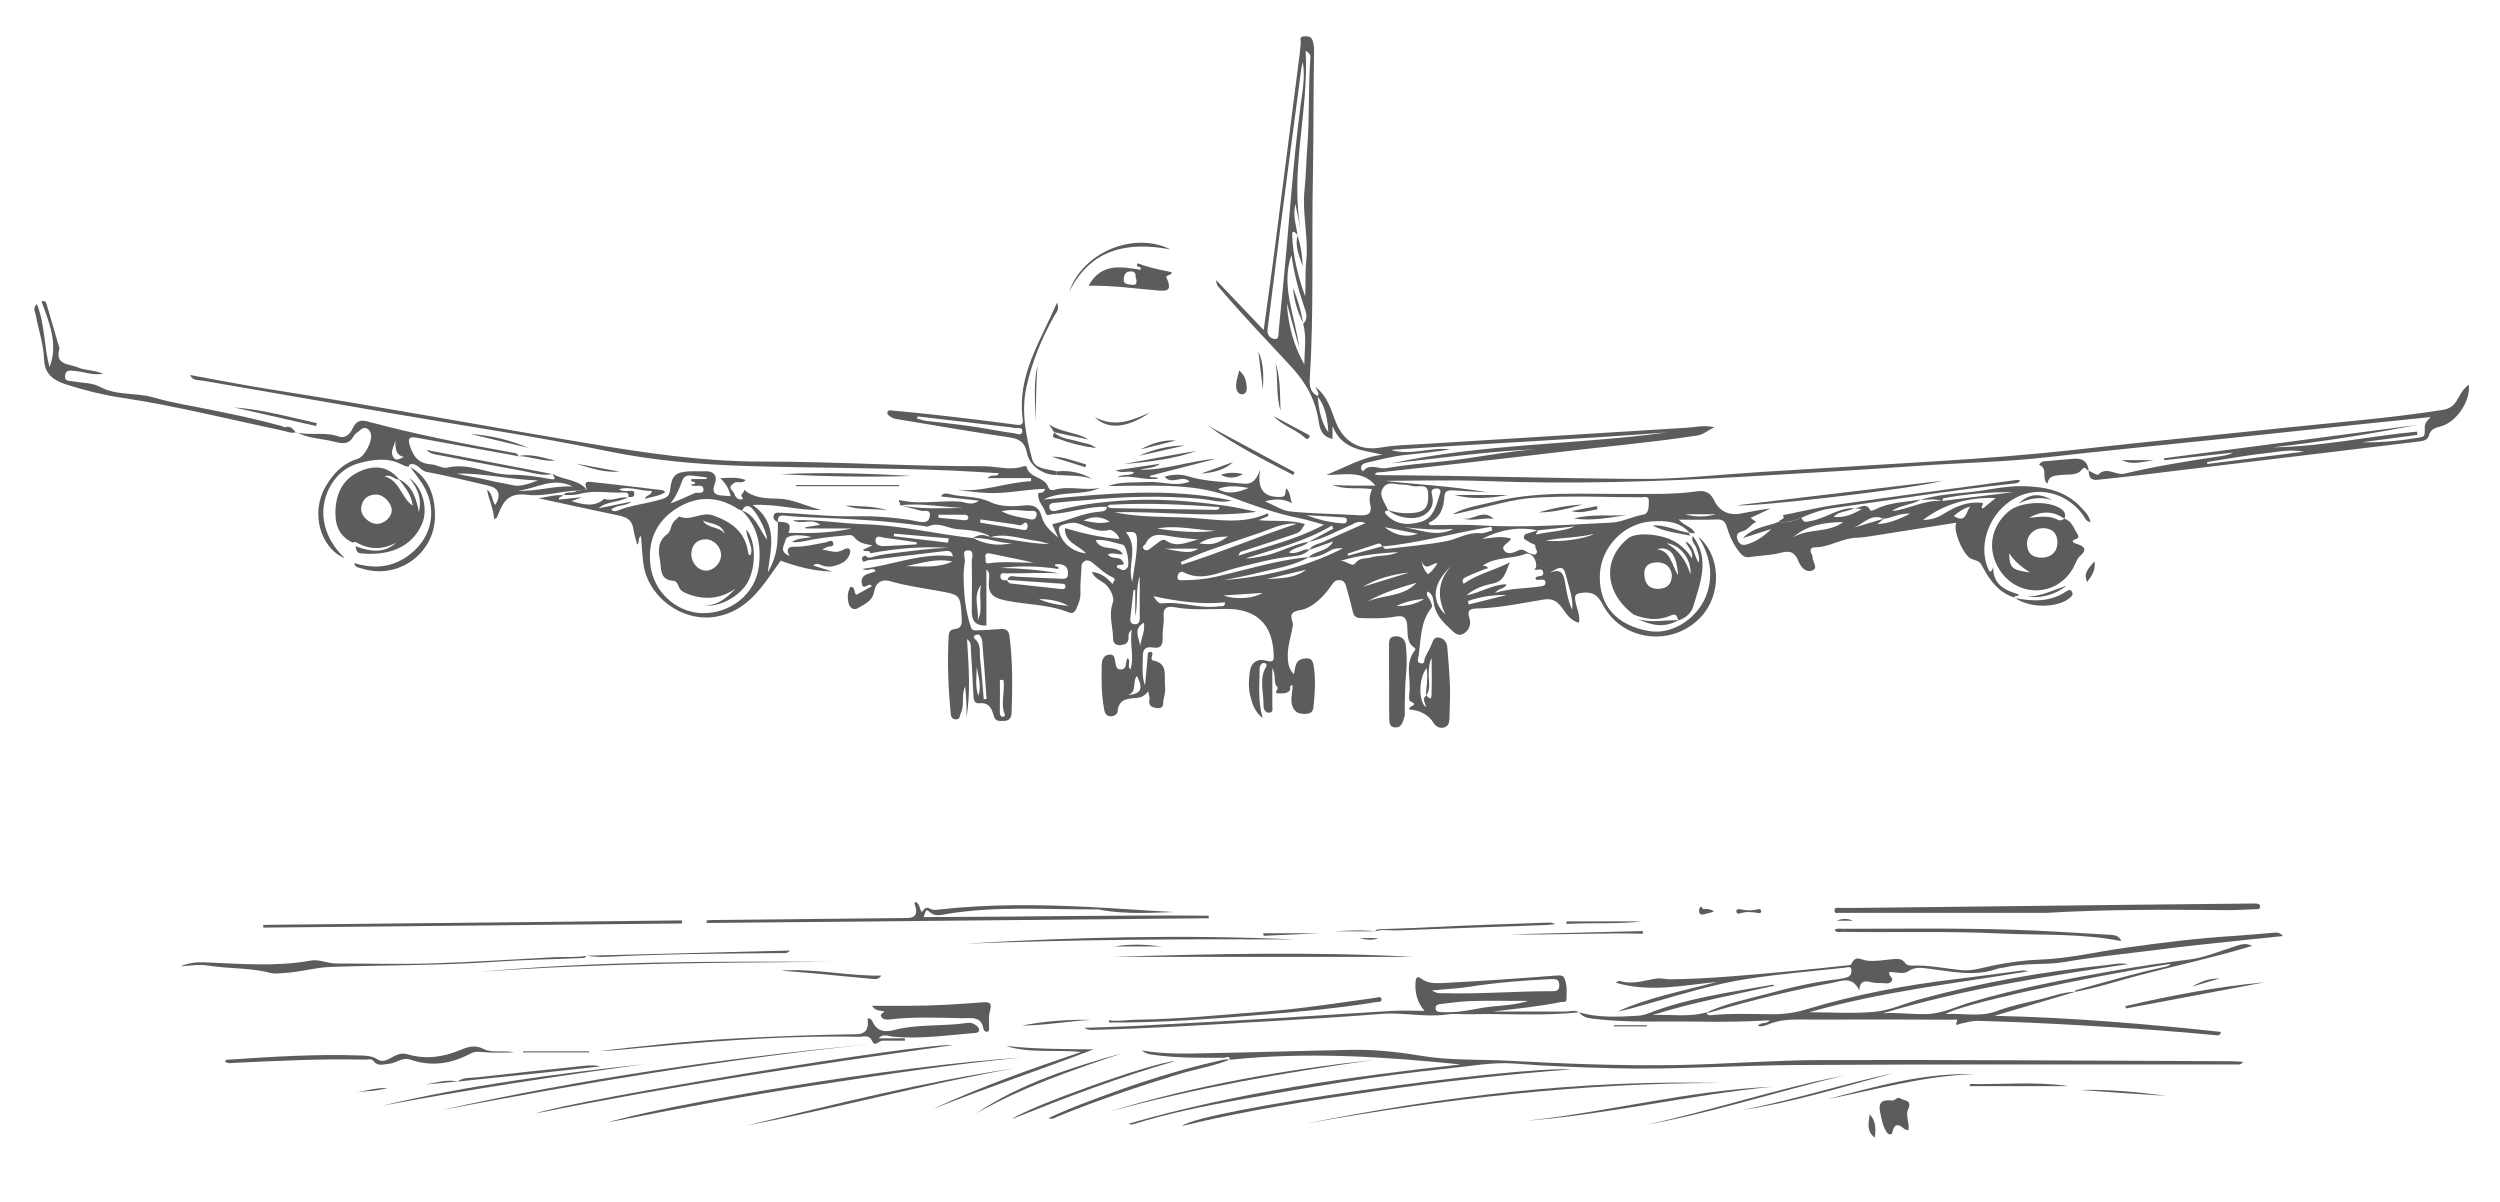 <?xml version="1.0" encoding="UTF-8"?>
<svg id="Layer_1" data-name="Layer 1" xmlns="http://www.w3.org/2000/svg" xmlns:xlink="http://www.w3.org/1999/xlink" viewBox="0 0 301.85 145.07">
  <defs>
    <style>
      .cls-1 {
        clip-path: url(#clippath);
      }

      .cls-2 {
        fill: none;
      }

      .cls-2, .cls-3 {
        stroke-width: 0px;
      }

      .cls-4 {
        opacity: .8;
      }

      .cls-5 {
        opacity: .8;
      }
    </style>
    <clipPath id="clippath">
      <rect class="cls-2" x="4.13" y="4.36" width="294" height="133"/>
    </clipPath>
  </defs>
  <g class="cls-5">
    <g class="cls-1">
      <g class="cls-4">
        <path class="cls-3" d="m243.28,72.17c-1.85-.56-2.93-1.94-3.79-3.53-.42-.78-.38-.8-1.43-1.15-.95-.31-2.32-3.42-1.85-4.38-3.49.55-6.92,1.09-10.35,1.63-.58.09-1.16.17-1.74.19-1.76.06-3.28,1.18-5.06,1.16-.35,0-.56.26-.39.66.07.17.19.34.18.5-.04.57.75,1.33-.05,1.64-.73.28-1.37-.4-1.64-1.09-.41-1.07-.97-1.38-2.14-1.06-1.2.33-2.5.31-3.73.52-.61.11-.94-.18-1.25-.57-.75-.92-1.22-1.99-1.56-3.11-.2-.67-.54-.9-1.26-.86-1.42.07-2.85.02-4.53.02.7.79,1.66.86,1.96,1.67-.22-.03-.43-.06-.65-.09l.04.04c-1.26-1.45-2.96-1.52-4.68-1.4-3.3.23-6.04,3.09-6.19,6.39-.16,3.72,1.97,6.16,5.96,6.85,2.87.49,6.1-1.68,7.03-4.73.73-2.4.19-4.59-1.1-6.66,2.71,2.27,2.87,6.92.33,9.66-3.4,3.68-9.5,3.01-11.85-1.43-.66-1.26-1.31-1.64-2.65-1.45-.75.11-.78.4-.69.94.14.86.61,1.67.45,2.65-1.16-.25-1.58-1.23-2.18-1.96-.61-.74-1.14-.99-2.17-.82-2.66.45-5.32,1.01-8.04,1.07-.86.02-1.13.29-.85,1.13.28.84-.09,1.6-.78,1.95-.7.36-1.2-.35-1.69-.78-.95-.85-1.71-1.81-1.86-3.15-.05-.44-.17-.98-.73-1.2-.24.49.21.75.33,1.1.11.3.35.63.14.89-1.34,1.7-1.25,3.77-1.53,5.74-.05.31-.3.79.2.93.57.16.44-.38.57-.68.23-.53.56-1.03.77-1.56.19-.48.32-1,.98-.85.6.14.89.62.94,1.19.13,1.57.26,3.14.32,4.71.04,1.21-.03,2.43-.06,3.64-.01.49,0,1.04-.56,1.27-.53.22-1.08-.06-1.32-.45-.71-1.17-1.81-1.59-2.94-1.68-.33-.48,1.34-.45.06-1.01-.14-.06-.13-.6-.09-.9.26-1.75-.62-3.65.69-5.27.04-.05.03-.22-.02-.25-1.05-.66-.84-1.77-.92-2.73-.08-.96-.47-1.24-1.39-1.07-1.38.26-2.78.23-4.18.19-.63-.02-.87-.21-1.01-.79-.22-1.01-.52-2-.78-2.99-.11-.41-.26-.76-.77-.8-.47-.04-.71.17-.97.55-.94,1.42-2.4,2.84-3.77,3.05-1.83.28-.86,1.25-.94,1.82-.18,1.33-.7,2.61-.61,3.98.04.69.12,1.33.73,1.95.09-.42.14-.79.25-1.13.2-.61.71-.76,1.29-.78.61-.02.77.41.85.86.27,1.7.15,3.41-.03,5.1-.06.55-.43.73-.95.74-.68.02-1.23-.1-1.54-.81-.38-.87.01-1.75-.03-2.67-.48.1-.19.47-.32.63-.35.45-.91.38-1.36.38-.76,0,.1-.49-.17-.78-.52-.56-.09-1.4-.59-2.28,0,1.67.01,3.09,0,4.51,0,.33.16.84-.35.88-.49.04-.72-.42-.71-.83.04-1.59-.59-3.23.33-4.76.05-.08.02-.27-.04-.33-.08-.07-.25-.1-.36-.07-.29.1-.4.39-.4.64,0,1.93-.26,3.88.37,6.01-1-.79-1.29-1.81-1.51-2.72-.23-.93-.18-1.98-.04-2.95.14-1.03.94-1.57,1.93-1.28,1,.29.98-.11.94-.85-.17-3.58-2.11-5.41-5.74-5.39-2.07.01-4.14.17-6.2-.2-.76-.14-1.43-.07-1.34,1.06.07.84-.16,1.7-.12,2.55.04.89-.19,1.43-1.19,1.25-.93-.16-1.22.26-1.21,1.11.01,1.15-.16,2.31.27,3.48.1-1.13.22-2.27.31-3.41.02-.27-.03-.64.29-.65.42-.02.3.33.22.58-.05.18-.07.41.14.45,1.92.36,1.3,1.93,1.46,3.1.07.52-.05,1.08-.18,1.6-.11.42.17,1.15-.8,1.05-.77-.08-1.04-.35-.9-1.1.04-.24-.09-.51-.16-.92-.4.52-.81.74-1.31.79-1.1.1-2.25.06-2.38,1.64-.03.38-.52.64-.97.57-.48-.07-.6-.48-.67-.9-.32-1.73-.31-3.49-.28-5.24.01-.62.2-1.23.92-1.29.74-.07.62.6.74,1.05.09.35.15.77.63.74.88-.05.51-.9.83-1.37.48.36-.12.93.35,1.37.5-1.59-.14-3.11.17-4.8-.52.4-.38.77-.4,1.07-.05.58-.43.73-.92.79-.56.07-.94-.21-.94-.72-.01-1.49-.6-2.94,0-4.51.16-.42-.3-1.68-1.1-2.26-.53-.38-1.21-.64-1.46-1.34,1.07.08,1.83.69,2.53,1.51-.14-.32.59-.58-.06-.88-.9-.41-1.61-1.11-2.37-1.72-.5-.4-.97-.48-1.34.18-.06,1.16-.18,2.32-.15,3.48.02.72-.24,1.31-.52,1.92-.22.46-.49.55-.97.36-2.42-.96-5.05-.89-7.56-1.41-1.62-.34-2.15-.88-1.99-2.5.04-.42.13-.85-.31-1.26v6.79c-1.43.05-1.77-.69-1.77-1.76.01-1.98.05-3.96,0-5.93-.01-.49.4-1.41-.49-1.39-.76.02-.29.86-.34,1.32-.06.53-.15,1.08-.15,1.6,0,2.15.18,4.29.88,6.35.16.47.53.39.89.38.9-.05,1.8-.07,2.7-.15.69-.06.99.22,1.07.88.4,3.08.35,6.17.25,9.26-.02.57-.28.94-.91.95-.53.01-1.06.12-1.26-.65-.22-.82-.55-1.6-1.71-1.48-.7.07-.7-.53-.73-1.04-.1-1.84-.19-3.68-.31-5.52-.02-.34.1-.73-.46-1.19.2,3.29.45,6.41-.07,9.49.05-1.25-.03-2.5-.15-3.75-.52,1.02-.04,2.19-.53,3.21-.15.3-.05.75-.58.75-.58,0-.62-.47-.66-.85-.28-3-.39-6.01-.24-9.02.02-.45.07-.97.67-1.02.99-.09.95-.73.91-1.45-.16-2.73-.15-2.71-2.91-3.19-1.91-.34-3.84-.61-5.7-1.15-1.28-.38-1.83.48-1.94,1.17-.2,1.28-1.19,1.58-1.98,2.08-.55.34-1.06-.12-1.16-.73-.1-.61-.09-1.25.25-1.83.71-.04.34.72.74.94.61-.34,1.24-.69,1.86-1.03-.35-.6-1.01.63-1.21-.29-.16-.74.26-1.09.92-1.26.25-.06.5-.18.76-.27-.42-.62-.86.14-1.6-.27,3.82-.5,7.16-2,10.91-1.52-.12-.68-.53-.69-.99-.63-3.08.37-6.17.74-9.25,1.1-.25.03-.61.45-.73-.13-.05-.26.2-.37.43-.43.27.37.61.25.97.14.86-.26,1.74-.35,2.63-.46,2.14-.25,4.27-.57,6.43-.61-3.18-.21-6.33.06-9.45.65-.14-.52-.68-.05-.9-.42.33-.15.67-.31,1.15-.54-.93-.14-1.68-.29-2.2-.98-.29-.38-.76-.23-1.14-.2-1.66.14-3.32.33-4.95.69-.46.1-.95.14-1.44.1.7-.5,1.54-.43,2.42-.6-1.53-.38-3.06-.26-3.17.3-.12.62-.89,1.45.49,1.99-.51-.86-.17-1.14.58-1.13,1.28.02,2.5-.3,3.75-.52.31-.05.8-.43.93.07.13.53-.47.37-.77.49-.12.05-.23.12-.57.31.87.1,1.47.42,2.16.19.43-.14,1.05-.67,1.22-.05.09.32-.32,1.16-.96,1.47-.87.42-1.74.66-2.69.19-.21-.1-.51-.16-.81.13.79.25,1.54.48,2.29.71-2.23-.02-4.3-.61-6.22-1.3-2.1,2.89-3.85,6.07-7.82,6.76-4.08.7-8.28-2.4-8.77-6.49-.13-1.06-.19-2.12-.28-3.25-.44.25-.1.71-.45,1.05-.17-.68-.39-1.28-.47-1.89-.12-1.03-.76-1.42-1.68-1.62-3.17-.66-6.33-1.35-9.78-2.1,1.17-.17,2.04-.45,2.97-.36l-.02-.03c-.01.3-.55.11-.47.55.93-.1,1.86-.19,2.79-.29-.37.14-.74.28-1.28.48,1.49.42,2.78.77,3.95-.28.99.37,1.91-.34,2.89-.15l-.02-.04c-1.1.66-2.51.43-3.55,1.33,1.33-.27,2.66-.53,3.98-.8-.7.59-1.75.33-2.46.96.24.24.54.22.75.13,1.76-.72,3.67-.84,5.47-1.43.61-.2.83-.46.9-1.1.19-1.74.66-2.14,2.36-2.22.58-.03,1.17.03,1.76-.01,1.11-.08,1.64.53,1.29,1.45-.55,1.47.36,1.44,1.28,1.52.17.02.35.02.62.04-.2-.89-.6-1.57-1.27-2.16,1.06-.07,2.05-.18,3.09.21-.47.57-1.14-.02-1.52.46-.76.47.01.81.13,1.18.12.36.36.73.84.7.2-.01.29-.05.09-.29-.29-.35.37-.53.25-.89,1.17,1.05,2.74,1.06,4.09,1.09,1.92.04,3.48.97,5.25,1.36-2.73.1-5.37-.76-8.29-.6,3.13,2.23,2.18,5.22,1.82,8.14.84-1.39,1.2-2.92,1.19-4.49,0-.53.09-1.09,0-1.63.82.08,1.85-.07,1.31,1.35,2.6.06,5.12.04,7.62-.53h-5.59c0-.05,0-.1,0-.15.54-.09,1.09-.18,1.8-.29-1.07-.86-2.2.05-3.31-.55,3.03-.13,5.81.4,8.63.48,4.42.12,8.74,1.21,13.14,1.67,1.49.77,3.06,1,4.71.6-1.61.07-3.11-.76-4.74-.58.65-.47,1.33-.5,2.04-.15,2.29.15,4.52.81,7.2.85-.71-.19-1.04-.32-1.38-.36-1.94-.22-3.84-1.02-5.84-.46-.04-.08-.06-.2-.13-.23-1.19-.57-2.5-.65-3.77-.75-1.16-.09-2.25-.91-3.48-.34-.17.08-.44-.02-.66-.05-4.56-.66-9.14-.86-13.74-1.04-1.03-.04-2.07-.11-3.1-.21-.64-.06-.69.31-.68.78-.4-.13-.62-.42-.5-.82.12-.38.51-.31.81-.3,2.47.09,4.94.38,7.39.42,1.5.03,3.03-.05,4.54.06,1.58.11,3.15.25,4.69.58.66.14,1.35.15,1.42-.73.07-.81-.67-.46-1.07-.57-.86-.24-1.73-.45-2.59-.68,2.55.53,5.13.36,7.7.34-2.57-.1-5.12-.63-7.7-.31.34-.11-.5-.76.21-.6,2.37.53,4.75-.04,7.12.15.65.05,1.35.56,2.25-.12-1.65-.18-3.08-.34-4.6-.51.31-.48.73-.37,1.07-.28,1.63.41,3.32.18,4.98.99,1.07.52,2.65.53,4.04.38,1.04-.11,1.78.13,2.09,1.35.26,1.04,1.12,1.79,1.98,2.51-.23-.5-.45-1.01-.71-1.59,1.97-.46,3.75-1.39,5.76-1.52.43-.03.82-.1.87-.63.16.07.33.19.49.2,4.19.08,8.38.15,12.58.21.21,0,.46.02.48-.34-4.27-.3-8.54-.52-12.81-.29-.25.01-.56-.06-.7.27-2.24-.12-4.35.71-6.56.85-.31.02-.76.38-.91-.14-.23-.81-1.03-1.41-.88-2.32.03-.21.63.15.83-.56-1.86.03-3.61.38-5.38.48-1.78.1-3.58-.12-5.38-.41,3.13.42,6.02-.87,9.06-1,0-.12,0-.24,0-.37h-5.26c.52-.6,1.1-.02,1.39-.59-1.87-.11-3.73-.24-5.59-.32-8.34-.35-16.7-.29-25.04-.56-5.57-.18-11.16-.65-16.7-1.8-8.29-1.72-16.69-2.95-25.04-4.39-7.9-1.36-15.8-2.72-23.7-4.1-.57-.1-1.29.03-1.62-.69h0c3.31.6,6.62,1.25,9.94,1.77,12.65,1.98,25.23,4.32,37.86,6.44,7.03,1.18,14.08,2.24,21.22,2.24,8.94-.01,17.86.6,26.79.56,1.61,0,3.22.58,4.82.01.11-.04.37,0,.38.03.29,1.43,2.16,1.19,2.6,2.44.13.35.38.47.75.37,1.81-.52,3.69.15,5.53-.24-2.16,1.01-4.66.29-6.83,1.42,7.57-.74,15.16-1.49,22.7.11-1.29.37-2.54-.11-3.8-.21-4.6-.4-9.19-.28-13.78.17-1.17.11-2.34.15-3.5.3-.34.04-.98-.02-.92.54.07.66.68.48,1.08.37,2.41-.64,4.86-.94,7.34-1.13,4.35-.34,8.66,0,12.95.61,1.21.17,2.43.47,3.66.72-5.72.74-11.43-.09-17.14.05,3.07.67,6.2.49,9.3.68,3.07.19,6.17.85,9.19-.56.02.11.04.22.07.33-.4.17-.79.34-1.19.51,1.88.17,3.77-.08,5.6.46-.56.96-.55.98-1.56,1.32-1.92.65-3.85,1.27-5.77,1.9-.24.08-.56.05-.68.6,3.48-1.14,6.97-1.94,10.32-3.73-1.08-.29-1.97-.59-2.88-.77-2.93-.58-5.73-1.6-8.49-2.63-3.94-1.46-7.96-1.32-12.01-1.31-.89,0-1.79.07-2.69.02,1.59-.55,3.24-.38,4.88-.47,1.62-.09,3.26.61,4.97-.04-.93-.92-2.11.48-3.03-.6.99-.31,1.93-.32,2.79-.06,2.23.68,4.54.68,6.81.9,1.07.1,1.6-.64,1.93-1.74-.3,2.02.09,3.43,2.48,3.34.84-.03.45-.67.69-1.02.5.46.42,1.09.68,1.77-1.08-.57-2.12-.52-3.25-.22,1.02.43,2.02,1.12,3.07,1.23,2.72.28,5.47.27,8.19.45,1.11.07,1.73-.09,1.42-1.41-.13-.55-.02-1.15.24-1.74-1.63-.24-3.24.12-4.75-.5,1.7.09,3.41.09,5.16.07-1.58-1.91-3.7-1.26-5.94-1.29,2.44-.97,4.44-2.18,6.79-2.43-2.32-.58-4.86-.53-6.04-3.47v1.56c-1.19-.25-1.52-1.09-1.66-2.06-.37-2.59-1.49-4.68-3.33-6.67-2.84-3.07-5.75-6.09-8.46-9.27-.25-.29-.6-.53-.59-1.17,1.92,2.02,3.75,3.93,5.73,6.02.43-3.17.85-6.07,1.23-8.99,1.05-8.14,2.09-16.29,3.13-24.43.05-.4.07-.81.12-1.21.04-.31-.24-.77.36-.84.48-.05.94.03,1.09.57.1.38.17.79.16,1.19-.1,5.16-.05,10.32-.15,15.47-.15,8.04.13,16.08-.37,24.11-.05.81.02,1.67.95,2.09.13,1.56.37,3.09,1.29,4.4-.1-1.57-.32-3.1-1.32-4.37.32-.31-.02-.6-.24-1.13,1.59,1.26,1.9,2.91,2.51,4.37.98,2.36,2.95,3.39,5.44,2.95,1.64-.29,3.32-.31,4.98-.41,10.67-.66,21.34-1.32,32.01-1.98.96-.06,1.92-.34,3.24-.05-.89.42-1.31.88-2.1,1-5.58.86-11.19,1.33-16.79,2.01-7.11.86-14.24,1.61-21.36,2.42-.25.03-.55-.07-.77.26.18.03.34.09.5.09,10.47.05,20.94.39,31.41.46,4.9.03,9.81-.54,14.71-.84,6.93-.42,13.86-.84,20.79-1.27,5.9-.36,11.79-.81,17.66-1.47,8.24-.93,16.5-1.72,24.76-2.59,6.37-.67,12.75-1.17,19.09-2.16.76-.12,1.32-.44,1.72-1.13.4-.69.76-1.43,1.46-1.92.23,1.93-1.45,4.48-3.31,5.01-.66.19-1.3.3-1.51,1.13-.14.55-.68.65-1.19.72-6.62.8-13.24,1.6-19.87,2.39-4.92.59-9.85,1.19-14.77,1.78-1.39.17-2.78.29-4.17.45-.9.11-1.08-.41-1.07-1.13l-.03.03c.4.17,1.06.59,1.18.48,1.04-1.05,2.11.14,3.18-.12,3.88-.94,7.83-1.54,11.78-2.14.44-.07.88-.15,1.3-.4-2.76.3-5.53.61-8.29.92,0-.08-.02-.16-.02-.24,10.21-1.35,20.42-2.69,30.62-4.03-5.79,1.11-11.6,2.05-17.45,2.71,5.85-.06,11.58-1.36,17.37-1.89.01.13.03.26.04.39-2.22.3-4.45.59-6.67.89,2.38.06,4.73-.21,7.06-.59.36-.06.51-.22.5-.63-.03-1.04,0-1.04.7-1.82-2.82.29-5.49.56-8.17.84-5.88.62-11.75,1.25-17.62,1.86-6.91.72-13.82,1.39-20.72,2.17-5.11.57-10.25.65-15.37,1.02-7.01.5-14.04.9-21.06,1.31-10.36.61-20.72.92-31.1.53-4.54-.17-9.09-.03-12.17-.03,3.11.4,7.75.58,12.32,1.38-1.39-.07-2.78-.14-4.16-.23-.57-.04-.98.07-1.02.75-.07,1.35-.45,2.55-1.91,3.17.05.09.11.19.16.28,1.95,0,3.91-.1,5.86.02,5.37.32,10.72-.06,16.07-.33,1.34-.07,2.49-.74,3.79-.95.79-.13.67-.97.72-1.57.06-.78-.59-.53-.96-.53-4.29-.02-8.59-.22-12.86.05-2.71.17-5.38,1.05-8.06,1.62-.6.13-1.2.32-1.82.37,1.53-.86,3.25-1.07,4.91-1.49,5.27-1.32,10.64-.93,15.99-.96,2.89-.02,5.77.1,8.65-.32.84-.12,1.55.1,1.98,1.01.64,1.34,1.75,1.96,3.26,1.68,1.18-.22,2.36-.47,3.6-.61-.78.36-1.55.73-2.41,1.13.26.19.47.34.68.49-.65.28-1,.99-1.74,1.16-.49.11-.75.43-.5,1.01.21.51.53.7,1.05.56,1.17-.32,2.13-1.01,3.02-1.88-1.06.34-2.13.69-3.44,1.11,1.32-1.4,2.95-1.38,4.31-1.97.99.15,1.9-.1,2.78-.51.18.73.67.48,1.15.4,1.79-.32,3.29-1.59,5.19-1.55-.73.49-1.76.29-2.47,1.06,1.26.12,2.26-.28,3.41-.95-.47-.04-.72-.07-.98-.09.67.07,1.48-.85,2.02.29.02.04.42-.06.61-.16,1.71-.89,3.63-.84,5.46-1.2-1.06.7-2.43.63-3.47,1.41,2.06-.22,3.92-1.39,6.05-1.22,2.85-.35,5.69-.71,8.54-1.06-2.82-.03-5.61.21-8.37.73-.07.01-.11.23-.16.35-.86-.35-1.75-.13-2.63-.17,1.86-.54,3.78-.72,5.7-.89,2.24-.21,4.44-.8,6.7-.75,2.62.06,5.12.53,7.01,2.58.45.49.96.94,1.12,1.77-.59-.11-.69-.58-.93-.9-1.94-2.67-5.39-3.53-8.15-2.02-3.02,1.64-4.52,5.44-3.33,8.41.2.5.36.8.66-.06-.02,1.87,1.13,2.67,2.69,3.16,1.18.37-.59.28-.11.57l.02-.02h.03Zm-15.85-9.53c-1.47-.69-2.4.56-3.54,1.05,1.19-.36,2.38-.72,3.58-1.07-.23.19-.45.38-.8.67,1.44-.1,2.61-.59,3.98-1.27-1.3-.1-2.2.53-3.21.62Zm-55.25,21.34c.24.11.63.75.66-.08.06-1.48.02-2.97.02-4.45-.31.57-.32,1.14-.36,1.71-.06.96.34,1.98-.34,2.86.03-1.09.3-2.18.08-3.34-.97,1.21-.99,4.09-.06,4.7-.06-.48-.52-.93-.01-1.4h0Zm-14.15-18.61c-.6.75-1.73.61-2.4,1.33.93.34,1.64-.5,2.49-.35-.49.5-1.09.72-1.8.79-2.47.23-4.85.88-7.25,1.49-1.98.5-3.98,1.59-6.13.48-.34-.18-.72.05-.76.51-.05.48.33.44.64.44,1.3-.02,2.59-.11,3.88-.4,3.77-.84,7.46-2.06,11.33-2.39-1.98,1.12-4.22,1.4-6.37,1.95-1.28.33-2.58.55-3.87.82,5.03-.4,9.86-1.55,14.37-3.84-.49,0-1.03-.02-1.42.21-.86.5-1.72.92-2.74.9.76-.88,2.25-.61,2.97-1.94-1.08.38-1.98.71-2.87,1.02.36-.67,1.11-.7,1.7-.97,1.6-.74,3.22-1.43,5.08-2.26-.92-.37-1.32.05-1.8.25-1.68.71-3.27,1.65-5.09,2.02,1-.54,2-1.07,3-1.61-.06-.13-.11-.25-.17-.37-3.25,1.94-6.88,2.82-10.43,3.97.65.02,1.25-.14,1.87-.23,2.01-.33,3.77-1.46,5.77-1.79h0Zm8.9.61c-.16-.2-.26-.45-.62-.32-1.2.41-2.41.8-3.61,1.19l.07.24c1.4-.38,2.8-.77,4.2-1.15.05.29.27.36.49.33,2.39-.29,4.81-.48,7.17-.93,1.37-.26,2.6-1.11,4.1-.96.47.05.96-.21,1.44-.33-.03-.15-.07-.3-.1-.45-4.4.71-8.7,1.97-13.15,2.38h0Zm-45.32,4.08c.07.25.27.38.49.4,2,.23,4,.45,6.01.66.22.02.49.02.53-.26.05-.4-.31-.37-.55-.39-2.15-.16-4.29-.3-6.44-.45.18-.66.69-.41,1.11-.39,1.79.08,3.58.19,5.38.25.33.01.77.04.8-.49.03-.46-.02-.93-.51-1.14-.32-.14-.68-.21-1.04-.09-.12.38.56.06.38.54-2.29-.36-4.61-.41-6.94-.13,2.38.06,4.75.23,7.08.66-2.11-.12-4.21.01-6.3,0-.3,0-.84-.18-.82.39.01.48.45.46.83.43h0Zm64.08-6.05c0,.19-.48.61-.06.5,1.5-.37,3.08-.31,4.53-.96-1.5.16-3,.32-4.5.49-2.37-.5-4.59-.05-6.72,1.02,1.14-.1,2.27-.4,3.5-.03-.22.58-1.25.78-.85,1.4.41.62,1.19.3,1.73.03.64-.31.95.25,1.43.36.26.06.49.29.73.03.28-.29-.14-.55-.1-.88.04-.33-.51-.29-.72-.51-.21-.22-.68-.23-.67-.59.01-.46.49-.45.81-.57.29-.11.6-.19.89-.28h0Zm-28.36-24.91c.68-.62.36-1.4.15-2.01-.71-2.08-1.26-4.18-1.55-6.31-1.34,3.86.49,7.44.92,11.17-.49-1.79-.99-3.59-1.48-5.38.16,2.65.81,5.14,2.11,7.43.02-1.67.3-3.32-.14-4.94l-.02.03h0Zm10.28,22.49c.95.32,1.92.43,2.92.35,1.51-.12,2-.64,1.9-2.41-.07-1.23-1.12-.68-1.76-.83-.48-.11-.98-.19-1.47-.19-.72,0-1.55-.44-2.13.3-.66.85-.03,1.6.32,2.36.07.16.16.31.25.46-.52.07-.55.21-.17.59,1.21,1.21,2.7,1.21,4.14.77,1.43-.44,1.79-1.87,2.18-3.15.09-.27.29-.61-.09-.83-.13-.07-.36-.04-.52,0-.43.12-.34.47-.27.77.26,1.04-.06,1.87-.98,2.41-1.15.68-3.22.36-4.34-.61h0Zm-10.94-33.19c-.15-.15-.29-.39-.46-.41-.21-.02-.19.26-.19.42.09,2.54.71,4.97,1.56,7.36.1-1.4-.02-2.8.13-4.17.32-2.9-.51-5.75-.2-8.68.18-1.73.2-3.5.34-5.25.27-3.52.11-7.08.36-10.62.02-.22.12-.5-.56-.92.38,7.52-2.01,14.7-.52,22.04-.21-1.06-.43-2.12-.72-3.55-.36,1.57.16,2.68.24,3.82l.03-.03h0Zm-67.08,33.26c-.16-.07-.34-.12-.48-.21-2.5-1.61-5.07-1.59-7.5-.01-2.44,1.58-3.43,3.95-3.07,6.85.39,3.15,3.09,5.65,6.19,5.74,3.45.1,6.47-2.31,6.89-5.59.32-2.55-.11-4.92-2.06-6.8,1.68.54,2.08,2.23,3.05,3.52.03-1-1.44-3.74-2.11-4-.49-.19-.72.14-.9.51h0Zm111.7-9.45c-11.11.85-22.24,1.35-33.35,2.11,2.39.75,4.75-.38,7.14-.06-1.73.29-3.47.48-5.21.65-1.67.16-3.28.59-4.9.97-.36.08-.7.26-.62.73.02.11.15.2.22.3.8-1.04,1.88-.23,2.82-.39,2.22-.38,4.46-.58,6.7-.8,3.84-.37,7.61-1.23,11.46-1.48-5.89.23-11.71,1.1-17.56,1.71,10.97-2.39,22.23-2.24,33.3-3.74ZM157.31,7.43c-.12.54-.17.7-.19.86-.9,6.8-1.8,13.59-2.68,20.39-.48,3.69-.92,7.38-1.39,11.07-.09.67.3,1.11.84,1.18.54.07.46-.53.49-.9.19-1.88.36-3.75.55-5.63.72-7.23,1.15-14.48,2.1-21.68.21-1.6.58-3.25.27-5.29h0Zm24.98,60.48c-.54,1.29-.69,2.28-2.06,2.55-1.11.22-2.26.62-3.17,1.41,1.65-.27,3.09-1.31,4.84-1.33-.19.61-.86.38-1.39,1.05,2-.61,3.75-.52,5.47-.79.33-.05.67-.09.61-.52-.05-.39-.38-.27-.64-.28-.19-.01-.43.12-.56-.13.11-.54,1.01-.05.94-.73-.06-.52-.47-.37-.84-.34-.43.03-.05-.19-.03-.28.17-.91-.57-1.93-1.35-1.62-1.63.64-3.51.29-5.08,1.4.22.05.46.04.53.14.2.27-.11.21-.23.26-.7.29-1.43.54-2.11.87-.36.17-.87.36-.5.92,1.62-1.16,3.54-1.57,5.56-2.58h0Zm-25.72-4.67c-.17-.01-.35-.03-.52-.03-1.52.05-2.83.77-4.22,1.22-2,.65-3.99,1.37-5.98,2.06-1.12.38-2.19.91-3.29,1.37.05.11.09.21.14.32,4.66-1.46,9.16-3.39,13.86-4.94h0Zm-21.42,1.83c-.18-.7-.99-1.15-1.21-1.09-1.37.37-2.45-.31-3.62-.73-.68-.25-1.33-.09-1.98.1-.39.11-.57.35-.46.81.33,1.39,1.56,2.46,3.25,2.66-.9-1.02-2.6-1.27-2.55-3.06,2.13.64,4.29,1.14,6.57,1.32h0Zm-49.84-7.24c0-.07.02-.14.02-.2-.55-.06-1.11-.13-1.66-.19-.55-.06-1.06-.08-1.3.61-.34.97-.75,1.92-1.42,2.74,1.02-.38,1.95-.82,2.9-1.24.37-.16,1.11.17,1.09-.45-.02-.71-.77-.35-1.2-.45-.11-.03-.27.07-.3-.14.17-.05.48-.07.49-.15.06-.33-.59,0-.47-.52h1.85Zm48.46,9.13c.44.6,1.3.22,1.68.68.82.98-.81.2-.58.89.39.14.84.63,1.28-.04.28-.42-.16-2.62-.55-2.71-1.07-.24-2.12-.69-3.32-.57.68,1.51,2.47.45,3.31,1.7-.69.11-1.24-.29-1.82.05h0Zm98.4-4.18c1.04,0,1.82-.3,2.55-.76,1.39-.87,2.86-1.5,4.54-1.31.5.06-.28.48.15.69.48-.39.97-.8,1.55-1.27-3.27-.1-6.15.66-8.79,2.66h0Zm-87.51,2.36c-1.28-.11-2.55-.24-3.82-.47-1.02-.18-1.97-.18-2.5.95-.1.21-.51.34-.27.64.24.31.55.19.82-.03.35-.28.72-.54,1.07-.81.25-.19.5-.37.83-.14,1.33.91,2.58.13,3.88-.13h0Zm-4.94-1.33c2.37.37,4.72.58,7.08.27-2.37-.07-4.72-.72-7.08-.27Zm-.47,8.17c.35.48.61.92,1.02.87,2.35-.26,4.62.7,6.96.35.26-.04.66.14.69-.47-2.86.28-5.65-.11-8.68-.75Zm138.93-17.45c-1.76-.31-3.1.03-4.43.17-2.44.25-4.85.71-7.27,1.09.01.08.02.16.04.23,3.76-.48,7.52-.96,11.67-1.49Zm-167.49,11.2l-.02-.25c-1.29-.19-2.57-.39-3.86-.54-.38-.04-1.02-.43-1.1.27-.07.62.57.75,1.07.73,1.3-.05,2.6-.14,3.9-.21h0Zm14.12,2.19c-1.74-.36-3.47-.72-5.21-1.08-.44-.09-.74.01-.6.53.06.23-.18.73.39.64,1.8-.27,3.6-.03,5.43-.09h0Zm12.26,3.3c-.07,0-.14.02-.21.03-.13,1.1-.26,2.21-.38,3.32-.04.37,0,.76.5.8.47.04.63-.27.63-.68,0-1.7,0-3.41,0-5.11-.53,1.6-.17,3.24-.54,4.83v-3.18h0Zm33.97-.86c-2.07.6-4.14,1.21-6.02,2.31,1.96-.9,4.38-.54,6.02-2.31Zm-35.09-6.1c1.6,1.93.09,3.94.76,5.98.25-1.81.6-3.38.57-5.05-.02-1.11-.45-.97-1.34-.94Zm80.54.62c1.84-1.13,4.21-.47,6.07-1.85-2.28.04-4.36.35-6.07,1.85Zm-101.5,2.92c-1.92-.43-3.73.19-5.57.56,1.87,0,3.77.27,5.57-.56Zm3.79,16.63c.11-.01.23-.02.34-.04-.17-2.35-.33-4.69-.53-7.04-.02-.24-.18-.5-.35-.69-.07-.08-.35-.04-.5.03-.18.09-.22.29-.05.44.8.66.56,1.61.65,2.45.19,1.61.29,3.24.44,4.86h0Zm50.04-17.78c-2.4.18-4.79.35-7.12,1.12.74-.25,1.51.77,1.9.27.58-.75,1.28-.55,1.95-.74,1.07-.32,2.24-.1,3.26-.65h0Zm-47.9-4.92c1.28.65,2.41.72,3.48.97.4.09.71-.05.76-.52.04-.34-.13-.51-.46-.49-1.15.06-2.29-.31-3.79.04h0Zm-2.54.99c-.02.13-.03.26-.04.38,1.75.29,3.49.58,5.24.88.27.05.44-.02.48-.3.02-.13.03-.29-.03-.4-.16-.33-.37-.12-.52,0-.35.28-.69.06-1.03.02-1.37-.19-2.73-.39-4.1-.59h0Zm-3.9,2.81c.02-.18.03-.35.05-.53-2.19-.19-4.38-.38-6.58-.57-.01.1-.02.21-.04.31,2.19.26,4.38.53,6.57.79h0Zm60.74,2.81c-2.22,2.08-2.49,4.15-.69,5.88-1.09-2.26-.87-4.15.69-5.88Zm-5.73-4.69c1.98.3,3.97,1.28,6.01.21-2.01.16-4,.02-6.01-.21Zm-11.74-1.43c1.35.5,2.75.85,4.21.96.31.02.56.06.64-.23.13-.48-.3-.47-.58-.49-1.42-.1-2.84-.17-4.26-.25h0Zm29.37,6.93c1.3-.5,1.64-.03,1.85,1.21.18,1.08.36,2.22.85,3.25.16-1.33-.36-2.53-.65-3.77-.36-1.51-.57-1.6-2.05-.69h0Zm-40.07-10.11c1.27.75,2.51.38,3.74-.13-1.25-.19-2.5-.37-3.74.13Zm20.13,4.61c1.2.96,2.53,1.3,4.01.8-1.34-.27-2.67-.54-4.01-.8Zm25.26.81c-1.9.49-3.88.41-5.79.81,1.46.25,4.9-.22,5.79-.81Zm-27.92,6.4c1.87-.58,3.74-1.15,5.62-1.73-1.99.21-3.88.72-5.62,1.73Zm42.67-8.77h-3.74c1.25.37,2.49.35,3.74,0Zm-29.95,10.48c.03.14.06.28.09.42,1.53-.38,3.06-.77,4.59-1.15-1.62-.03-3.18.2-4.68.73Zm-59.17,2.28c.69-1.37.02-2.86.4-4.26-1.04,1.34-.28,2.84-.4,4.26Zm34.82-4.92c1.69-.13,3.4-.06,4.82-1.14-1.61.38-3.21.76-4.82,1.14Zm-22.06-7.08c1.03.21,2.09.46,3.17.14-1.01-.66-2.05-.7-3.17-.14Zm-17.52-.71c0,.12-.01.25-.01.37,1.04.1,2.09.21,3.13.3.23.02.48-.03.48-.32,0-.27-.25-.34-.48-.34-1.04,0-2.08,0-3.11,0h0Zm24.34,15.94c.1-.96.65-1.86.46-2.9-1.41.83-.47,1.93-.46,2.9Zm7.16-12.47c1.5.23,2.21.06,3.47-.84-1.27.06-2.38.12-3.47.84Zm2.91,6.29c1.47.55,3.68.36,4.72-.31-1.69.11-3.21.21-4.72.31Zm-26.57,10.19c-.14,0-.28.01-.42.01,0,1.28.01,2.57-.01,3.85,0,.3.03.54.35.61.08.02.29-.16.29-.18-.61-1.39.02-2.87-.2-4.29h0Zm68.39-12.58c1-.97,2.01-1.95,3.01-2.93-.98,1.02-2.03,1.96-3.01,2.93Zm-53.38,14.42c1.63-.15,1.91-.75,1.12-2.31-.63.68.09,1.94-1.12,2.31Zm-18.23-3.36c-.02,1.16-.21,2.34.2,3.45.38-1.19.01-2.32-.2-3.45Zm119.97-19.42c-.76.21-1.4.62-2.01,1.16,1.57.97,1.47-.59,2.01-1.16Zm-65.95,11.18c-1.18.05-2.3.35-3.37.85,1.2.02,2.33-.21,3.37-.85Zm-42.93.82c-1.12-.61-2.32-.81-3.57-.82,1.13.52,2.34.73,3.57.82Zm42.63-5.43c.1.68.33,1.19.78,1.62.45-.37.82-.77,1.13-1.36-.71.02-1.45,1.1-1.91-.26Zm-30.99-1.47c2.77.54,3.12.53,4.04,0h-4.04Z"/>
        <path class="cls-3" d="m250.48,119.78c-3.15.93-6.29,1.87-9.68,2.87,9.31.2,18.33.98,27.35,1.94-.08.51-.39.42-.6.4-5.4-.52-10.82-.87-16.23-1.19-4.15-.24-8.31-.43-12.46-.54-.75-.02-1.46.19-2.18.35-.24.06-.7.4-.38-.33.12-.28-.35-.16-.54-.16-3.88-.02-7.76-.02-11.64-.02-2.33,0-4.66.02-6.98,0-1.21-.02-2.38.1-3.52.54-.4.16-.84.37-1.37.22.34-.51,1.03-.15,1.43-.67-2.99.18-5.92.21-8.84.16-4.11-.06-8.23.16-12.32-.33-.66-.08-1.41-.14-1.85-.81l-.02.02c2.34.68,4.72.55,7.1.41.42-.02.84-.12,1.23-.27,4.85-1.91,9.99-2.56,15.07-3.48.03,0,.06.04.21.12-4.99,1.12-9.93,2.03-14.74,3.55,2.19-.12,4.4.3,6.55-.34l-.02-.02c.03.37.26.4.58.37,2.46-.24,4.93-.13,7.4-.11,1.43.01,2.79-.2,4.16-.62,5.82-1.75,11.76-2.88,17.79-3.6,2.69-.32,5.38-.7,8.07-1.05.27-.04.54,0,.83.09-8.86,1.47-17.82,2.46-26.44,4.94,2.64,0,5.32.19,7.96-.06,1.79-.17,3.51-.98,5.27-1.47,7.43-2.05,14.98-3.38,22.64-4.16.87-.09,1.72-.32,2.62-.12-9.97,1.48-19.92,3.02-29.61,5.94,1.83-.15,3.65.17,5.47.08,1.82-.08,3.46-.92,5.18-1.43,5.75-1.71,11.63-2.81,17.53-3.84,2.91-.51,5.84-.93,8.77-1.3,1.92-.24,3.73-1.01,5.58-1.6.65-.21,1.31-.46,2.07-.05-4.62,1.4-9.24,2.38-13.8,3.59-2.55.68-5.06,1.5-7.66,1.97.1-.23.31-.25.52-.31,3.42-.95,6.82-1.95,10.3-2.7.29-.06.57-.11.8-.38-10.83,1.68-25.73,4.99-27.17,6.06,2.1-.14,4.15.41,6.2-.37,1.67-.63,3.45-.99,5.19-1.4,1.39-.33,2.73-.88,4.18-.92h0Z"/>
        <path class="cls-3" d="m148.5,127.97c-.04-.61-.5-.25-.72-.25-2.9,0-5.79.04-8.66-.38-.38-.06-.76-.1-1.26-.51,2.64.46,5.1.39,7.55.34,5.89-.1,11.78-.3,17.67-.41,2.86-.06,5.7.25,8.53.72,3.46.58,6.97.41,10.45.59,6.84.36,13.68.64,20.52.52,5.75-.11,11.49-.58,17.24-.6,16.52-.04,33.04.08,49.55.14.46,0,.91.04,1.46.07-.28.44-.66.32-.96.32-17.68.02-35.36-.04-53.04.07-7.34.05-14.67.58-22.01.39-3.95-.1-7.9-.24-11.84-.56-2.8-.22-5.55.33-8.32.61-8.46.85-16.83,2.27-25.19,3.78-4.26.77-8.51,1.64-12.66,2.93-.16.05-.33.07-.53-.07,13.32-3.85,27-5.7,40.07-7.15-8.83-.9-18.34-1.57-27.88-.56l.02.02h0Z"/>
        <path class="cls-3" d="m206.06,122.24c2.34-1.1,4.87-1.58,7.34-2.25,2.82-.77,5.67-1.44,8.58-1.77.35-.04.69-.13,1.03-.22.48-.13.55-.6.53-.93-.04-.46-.5-.26-.78-.23-4.03.44-8.08.76-12.07,1.4-3.89.62-7.67,1.82-11.47,2.88-1.31.37-2.62.77-3.96,1.03,3.84-1.75,7.98-2.5,12.04-3.59-4.05.39-8.08,1.32-12.22.09.22-.22.46-.23.66-.17,1.46.42,2.85-.13,4.26-.33.58-.08,1.11.1,1.66.09,4.7-.05,9.37-.51,14.04-.93,2.39-.22,4.77-.48,7.15-.73.24-.02.64-.04.69-.17.46-1.15,1.17-.5,1.91-.42,1,.11,2.04-.08,3.05-.18.58-.06,1.13-.09,1.52.45.2.28.51.34.85.33,2.04-.09,4.04.37,6.05.55,1.31.11,2.51-.32,3.75-.57,1.87-.37,3.75-.64,5.66-.71,3.5-.12,6.91-.96,10.36-1.44,4.29-.6,8.59-1.14,12.92-1.41,1.65-.11,3.29-.26,4.94-.39.34-.03.71-.06,1.09.4-1.3.13-2.49.25-3.69.38-3.89.42-7.79.79-11.67,1.3-3.63.48-7.29.8-10.9,1.44-2.36.41-4.8.09-7.15.63-.38.09-.78.09-1.14.22-2.72.96-5.43.3-8.14-.02-.88-.1-1.7-.3-2.6.33-.52.36-1.49.06-2.22.06-.17.53.59.68.25,1.12-.29.39-.71.22-1.08.22-.46,0-.93,0-1.37-.11-.74-.18-1.36-.22-1.44.99-.87-1.81-2.16-1.11-3.36-.89-4.78.89-9.5,2.05-14.17,3.41-.31.09-.6.21-.93.14l.02.02h0Z"/>
        <path class="cls-3" d="m190.65,122.22c-4.36.49-8.74.13-13.11.24-.95.02-1.92-.1-2.85.03-2.64.37-5.26-.28-7.9-.07-5.12.41-10.26.69-15.39.99-6.41.37-12.81.78-19.23.93-.34,0-.69.1-1.26-.24,2.13-.08,4.02-.12,5.9-.22,5.88-.31,11.76-.62,17.64-.97,4.5-.26,8.99-.59,13.49-.85,1.32-.08,2.65-.01,4.06-.01-.88-.99-1.17-2.17-1.09-3.46.02-.41.17-.83.6-.49.94.74,2.03.62,3.05.57,4.47-.23,8.94-.54,13.4-.89.47-.04.79,0,.94.36.34.82.27,1.7.23,2.56-.02.37-.43.24-.7.29-2.69.56-5.43.8-8.16,1.14,2.95,0,5.9,0,8.86,0,.51,0,1.03-.23,1.52.1l.02-.02h0Zm-17.74-2.62c.62.41,1.01.31,1.36.32,4.34.13,8.66-.25,13-.24.53,0,.99.04,1-.71,0-.8-.49-.77-1.06-.75-3.34.15-6.68.43-9.99.95-1.33.21-2.68.24-4.31.42Zm11.62,1.25c-2.51,0-4.73-.04-6.95.02-1.23.03-2.45.23-3.68.36-.29.03-.58.15-.57.5,0,.35.28.45.59.47.25.01.49,0,.74.01,1.89.07,3.69-.51,5.55-.69,1.34-.13,2.72-.18,4.32-.67Z"/>
        <path class="cls-3" d="m249.24,62.63c.95.27,1.14,1.19,1.61,1.87.13.18.14.47-.14.56-.99.32-.07.57.07.62.96.32,1.22.69.35,1.47-.38.34-.53.92-.8,1.4-1.92,3.47-6.59,3.67-8.82.38-1.63-2.41-1.22-5.31,1.03-7.2,1.39-1.17,4.75-1.33,6.25-.33.49.33.67.69.47,1.24-1.41-1.02-2.84-.94-4.28-.12,1.18-.09,2.36-.36,3.5.25.23.12.53.04.76-.14h0Zm-.82,2.82c-.02-1.09-.7-1.71-1.81-1.68-1.04.03-1.87.84-1.87,1.86,0,1.13.65,1.73,1.86,1.7,1.11-.03,1.84-.79,1.82-1.88h0Zm-5.84,1.35c.06,1.77.3,2.02,2.54,2.32-1.17-.72-1.93-1.43-2.54-2.32Z"/>
        <path class="cls-3" d="m69.63,59.23c-2.01.1-4.09.76-5.99.51-2.54-.32-2.98,1.14-3.65,2.76-.02.06-.14.08-.33.18-.05-1.22-.63-2.27-.85-3.54.74.49.53,1.33,1.01,1.83.71-1.26.42-2.04-.87-2.34-2.47-.56-4.94-1.19-7.43-1.65-.8-.15-1.13-1.17-2.06-.9-.03,0-.05.06-.06.1,0,.04.01.09.02.13-.39.08-.7-.13-1.02-.28-1.69-.84-3.47-.53-5.11-.09-2.83.75-4.63,3.92-4.19,6.85.27,1.86,1.22,3.33,2.52,4.62-2.99-1.27-4.14-5.53-2.31-8.66.9-1.54,2.07-2.81,3.88-3.35.85-.25,1.89-2.29,1.56-3.13-.19-.47-.68-.89-1.26-.34-.26.24-.66.46-.77.69-.69,1.32-1.78.83-2.73.62-1.41-.31-2.9-.34-4.2-1.07l-.03.03c1.69.43,3.46-.1,5.14.5.81.29,1.4-.34,1.69-1,.37-.83.93-1.04,1.72-.83,5.83,1.57,11.75,2.73,17.68,3.8.28.05.54.06.59.41-4.1-.75-8.21-1.5-12.31-2.24-.73-.13-1.09,0-.8.91.41,1.33,1.05,2.23,2.58,2.31.66.03,1.38.54,1.96.4,2.67-.65,5.05.87,7.63.85,1.62,0,3.23.23,4.82.53.97.18.2-.42.31-.63l-.02.02c1.31.76,3.03.61,4.1,1.89-.41.03-.82.07-1.23.11h0Zm-4.68-1.23c-3.31-.07-6.54-.9-9.83-.82,1.27.34,2.57.46,3.81.79,1.02.26,2.1.4,3.11.64.72.17,1.94-.21,2.91-.61Zm-2.4,1.24c2.17.15,4.25-.62,6.59-.5-2.43-1.21-4.46.3-6.59.5Zm-14.76-6.59c.08.88-.7,1.62-.38,2.39.44,1.08,1.39-.22,1.72.14-1.46.03-1.47-1.18-1.34-2.53Z"/>
        <path class="cls-3" d="m85.3,111.13c.27-.02.55-.05.82-.05,7.8-.08,15.59-.16,23.39-.24.95,0,1.29-.46,1.03-1.34-.06-.19-.19-.38-.06-.61.62.18.49.81.82,1.24.27-.31.48-.76,1.04-.39.23.15.62.13.92.09,6.08-.69,12.2-.63,18.29-.32,3.4.17,6.81.44,10.22.61-2.88.1-5.76.26-8.62-.21-.21-.04-.42-.11-.62-.11-6.1.04-12.2-.45-18.27.56-.69.12-1.36.36-2.07-.29-.53-.49-.47.36-.69.66,11.5-.02,22.97-.26,34.44-.17v.31c-20.2.19-40.4.38-60.61.57l-.02-.33h0Z"/>
        <path class="cls-3" d="m247.08,110.22h-24.44c-.14,0-.29.03-.42,0-.27-.06-.74.21-.72-.32.01-.4.42-.27.68-.28.74-.01,1.48,0,2.22,0,11.04-.12,22.07-.26,33.11-.38,4.8-.05,9.59-.1,14.39-.15h.32c.29,0,.65.01.67.35.03.41-.38.33-.63.34-1.16.05-2.33.12-3.49.11-7.23-.07-14.46-.1-21.69.33h0Z"/>
        <path class="cls-3" d="m72.26,126.91c5.47-.63,10.92-1.22,16.41-1.52,4.92-.26,9.85-.45,14.78-.52.95-.01,1.39-.51,1.33-1.5,0-.13-.01-.26-.02-.4.36-.04.51.19.6.4.54,1.18,1.51,1.28,2.58,1,2.9-.76,5.89-.42,8.82-.86.35-.05.71,0,1.01.23.22.17.49.36.44.67-.04.28-.35.3-.59.32-3.26.26-6.5.75-9.79.44-.57-.05-1.18-.44-1.75.2h3.18v.28c-.91,0-1.82.01-2.72,0-.42,0-.88.82-1.25.02-.38-.8-1.02-.47-1.59-.49-4.87-.09-9.73.07-14.58.38-4.92.31-9.83.77-14.74,1.23-.7.07-1.4.07-2.1.11h0Z"/>
        <path class="cls-3" d="m106.78,122.15c-.51-.21-.99.02-1.51-.71,1.67,0,3.12,0,4.57,0,2.93,0,5.84-.19,8.76-.42,1.04-.08,1.17.16.91,1.13-.16.6-.08,1.25-.09,1.88,0,.2.06.47-.19.54-.24.06-.45-.16-.48-.33-.27-1.63-1.54-1.28-2.59-1.3-2.92-.06-5.85-.2-8.77.15-.35.04-.72.04-.96-.29-.26-.36.18-.45.36-.66h0Z"/>
        <path class="cls-3" d="m70.79,115.39c-.13.37-.46.27-.72.29-3.41.15-6.84.2-10.24.44-6.66.47-13.33.39-19.99.63-1.85.07-3.68.65-5.55.73-.53.02-1.09.12-1.58,0-2.44-.65-4.98-.49-7.45-.88-1.15-.19-2.31-.02-3.46.08.91-.4,1.87-.53,2.87-.49,4.29.17,8.59.56,12.87-.21,1.02-.18,2,.35,3.03.35,3.85,0,7.7.11,11.54-.01,4.96-.15,9.92-.49,14.87-.75,1.27-.06,2.54.05,3.8-.16h0Z"/>
        <path class="cls-3" d="m35.8,52.17c-.6.22-1.15-.07-1.72-.19-6.48-1.36-12.91-2.99-19.47-3.97-2.21-.33-4.4-.89-6.53-1.56-1.4-.45-2.69-1.11-2.76-3.07-.07-1.82-.68-3.61-1.02-5.41-.07-.35-.43-.73.16-1.26.99,2.53.85,5.19,1.52,7.62,1.08-2.8-.03-5.36-.97-7.93.47-.17.55.12.63.37.5,1.68.98,3.36,1.47,5.04.02.09.09.18.07.26-.62,2.06,1.24,1.85,2.22,2.29.88.39,1.94.29,3.06.77-1.32.22-2.36-.26-3.43-.34-.48-.03-1.07-.21-1.17.53-.1.8.56.64,1.01.73,1.06.2,2.26.15,3.16.64,2.06,1.12,4.35.68,6.48,1.29,2.33.68,4.75,1.05,7.13,1.54,2.83.57,5.65,1.17,8.42,1.94.13.03.28.16.38.13.67-.23.96.25,1.3.65l.03-.03h0Z"/>
        <path class="cls-3" d="m27.16,128.19c.12-.3.32-.24.47-.25,5.31-.36,10.62-.69,15.95-.5.69.02,1.35.05,2.01.48.69.45,1.43-.11,2.05-.43.55-.27,1.02-.36,1.59-.19,2.2.64,4.31.34,6.39-.54.9-.38,1.74-.63,2.79-.1,1.1.56,2.43.08,3.65.41-1.26,0-2.53.08-3.78-.04-.51-.05-.96-.09-1.41.15-2.34,1.26-4.76,1.65-7.32.76-.98-.34-1.73.45-2.64.51-.66.05-1.29.35-1.82-.35-.23-.31-.66-.15-1.01-.16-5.25-.12-10.5.14-15.74.39-.38.02-.81.13-1.17-.15Z"/>
        <path class="cls-3" d="m31.79,111.67c16.85-.18,33.7-.36,50.55-.54,0,.12,0,.25,0,.37-16.85.17-33.7.33-50.55.5,0-.11,0-.22,0-.33h0Z"/>
        <path class="cls-3" d="m73.41,135.52c6.43-2.06,35.08-6.93,49.87-7.81-8.37.76-16.65,2.08-24.95,3.33-8.35,1.25-16.64,2.85-24.92,4.48h0Z"/>
        <path class="cls-3" d="m127.59,57.35c-1.64.03-3.3-1.11-3.58-2.61-.22-1.17-.76-1.72-2.01-1.91-4.58-.68-9.15-1.47-13.72-2.23-.26-.04-.53-.13-.75-.27-.17-.11-.41-.32-.4-.48.02-.38.39-.31.63-.28,1.97.19,3.94.37,5.91.6,3.04.35,6.08.71,9.11,1.12.74.1.76-.23.69-.74-.67-5.2,2.13-9.33,4.16-14.02.33.88-.1,1.19-.3,1.55-1.54,2.71-2.72,5.6-3.39,8.61-.66,2.92-.09,5.92.69,8.77.33,1.22,1.87,1.15,2.97,1.46,0,.15-.01.29-.02.44h0Zm-16.79-7.06l-.09.24c.43.11.85.27,1.29.31,2.78.29,5.55.62,8.3,1.13.71.13,1.42.25,2.14.34.36.05.95.36.99-.24.04-.56-.62-.32-.97-.4-.44-.1-.89-.13-1.33-.18-3.44-.4-6.88-.81-10.32-1.21h0Z"/>
        <path class="cls-3" d="m64.66,134.44c4.77-1.69,47.04-8.59,50.39-8.25-16.87,2.35-33.7,4.89-50.39,8.25Z"/>
        <path class="cls-3" d="m189.78,129.11c-7.92.6-15.82,1.5-23.7,2.63-7.84,1.13-15.66,2.33-23.36,4.21,2.34-1.98,39.42-7.18,47.06-6.84h0Z"/>
        <path class="cls-3" d="m104.82,126.1c-17.33,1.78-34.5,4.69-51.61,7.95,17.02-3.8,34.25-6.31,51.61-7.95Z"/>
        <path class="cls-3" d="m207.93,130.76c-16.91-.03-33.63,1.92-50.25,4.9,16.59-3.32,33.3-5.31,50.25-4.9Z"/>
        <path class="cls-3" d="m221.5,112.29c.31-.25.67-.15.99-.15,7.76,0,15.51-.13,23.27.22,3.03.14,6.05.35,9.08.51.6.03,1.09.19,1.27.76-4.77-.96-9.68-.69-14.56-.92-6.42-.31-12.83-.09-19.25-.2-.25,0-.56.12-.8-.23Z"/>
        <path class="cls-3" d="m116.4,113.95c13.28-.81,26.56-1.12,39.86-.52-13.29-.06-26.58,0-39.86.52Z"/>
        <path class="cls-3" d="m167.71,82.2v-4.17c0-.54-.07-1.13.72-1.2.78-.07,1.24.39,1.31,1.07.11,1.06.15,2.16.05,3.22-.15,1.52-.17,3.04-.18,4.57,0,.31.03.65-.06.93-.18.53-.31,1.23-1.05,1.21-.86-.02-.74-.78-.76-1.32-.04-1.44-.01-2.87-.01-4.31h0Z"/>
        <path class="cls-3" d="m133.91,123.18c1.09.18,2.16-.05,3.25-.06,5.32-.06,10.62-.62,15.92-1.02,4.33-.33,8.61-1.03,12.9-1.61.29-.04.74-.27.82.14.07.42-.43.33-.71.37-4.98.83-10.01,1.21-15.03,1.63-4.92.41-9.84.75-14.78.82-.79.01-1.58,0-2.37,0v-.27Z"/>
        <path class="cls-3" d="m100.25,116.13c-14.18.11-28.35.17-42.5,1.23,14.14-1.32,28.33-1.28,42.5-1.23Z"/>
        <path class="cls-3" d="m131.43,34.49c1.57-2.81,3.97-2.27,6.28-1.92.19-.56-.69-.14-.38-.74-.06.04.02-.05.05-.03,1.14.44,2.32.71,3.52.94.52.1.96.19.08.54-.32.13-.07.38,0,.56.35.96.22,1.35-.99,1.25-2.81-.23-5.6-.64-8.56-.59h0Zm5.77-.75c-.21-.25.17-.95-.65-.97-.67-.02-.83.44-.87.93-.06.66.51.6.92.68.4.07.72,0,.6-.64Z"/>
        <path class="cls-3" d="m170.62,115.53h-36.21c12.06-.36,24.11-.64,36.21,0Z"/>
        <path class="cls-3" d="m230.42,136.45c-.35.02-.54-.19-.76-.36-.51-.38-.91-.31-1.1.34-.07.23-.04.54-.37.54-.28,0-.38-.28-.51-.48-.38-.6-.46-1.29-.63-1.97-.34-1.35.1-1.8,1.41-1.65.35.04.6-.5.96-.26.46.32,1.52.14.95,1.37-.31.68.2,1.62.06,2.45h0Z"/>
        <path class="cls-3" d="m90.11,135.9c10.75-2.57,21.46-5.31,32.42-6.92-10.89,1.92-21.56,4.85-32.42,6.92Z"/>
        <path class="cls-3" d="m46.05,133.52c10.48-2.49,21.13-3.87,31.82-5.05-10.64,1.46-21.26,3.07-31.82,5.05Z"/>
        <path class="cls-3" d="m213.97,131.22c-9.97.97-19.77,3.33-29.78,4.11,9.97-1.05,19.71-3.69,29.78-4.11Z"/>
        <path class="cls-3" d="m112.67,133.89c5.77-2.71,11.79-4.82,17.85-6.87-3.03-.33-6.11.21-9.07-.73,3.52.38,7.04.38,10.59.41-6.44,2.47-12.97,4.65-19.37,7.19Z"/>
        <path class="cls-3" d="m165.88,127.98c-10.77,1.51-21.46,3.37-31.96,6.24,10.44-3.19,21.14-5.07,31.96-6.24Z"/>
        <path class="cls-3" d="m148.48,127.94c-1.95.79-4.03,1.12-6.04,1.72-4.95,1.5-9.85,3.16-14.65,5.11-.33.14-.65.43-1.21.23,2.1-1,4.17-1.77,6.24-2.54,4.72-1.76,9.5-3.3,14.42-4.4.41-.09.82-.2,1.25-.12l-.02-.02h0Z"/>
        <path class="cls-3" d="m217.56,62.48c-.88.41-1.8.66-2.78.51.05-.33.84-.21.49-.79,2.15-.42,4.29-.95,6.46-1.26,7.26-1.04,14.54-2.01,21.81-3,.12-.02.25.05.38.07-.2.34-.53.35-.84.38-7.34.77-14.62,1.97-21.92,2.98-1.25.17-2.43.61-3.59,1.1h0Z"/>
        <path class="cls-3" d="m222.59,129.87c-8,1.93-15.84,4.48-23.94,5.96,8.04-1.74,15.85-4.4,23.94-5.96Z"/>
        <path class="cls-3" d="m117.85,134.44c5.42-3.67,11.56-5.56,17.76-7.31-6.08,2.05-12.15,4.12-17.76,7.31Z"/>
        <path class="cls-3" d="m273.45,118.6c-5.59,1.05-11.18,2.11-16.77,3.16-.02-.1-.04-.19-.05-.29,5.53-1.28,11.1-2.35,16.83-2.87Z"/>
        <path class="cls-3" d="m141.9,128.11c-6.72,1.92-13.23,4.41-19.71,7,2.07-1.52,17.08-6.87,19.71-7Z"/>
        <path class="cls-3" d="m42.77,67.99c2.16.65,4.21.61,6.19-.67,3.37-2.18,4.11-6.17,1.68-9.42-.37-.5-.73-1-1.1-1.51,2.28,1.33,2.99,3.51,2.98,5.93-.03,4.56-4.51,7.72-8.84,6.32-.35-.11-.84-.11-.91-.65h0Z"/>
        <path class="cls-3" d="m252.22,56.8c-.29.13-.39-.72-.91-.05-.56.71-1.65.5-2.51.6-.72.09-1.43.06-1.6,1.06-.76-.68.11-1.82-.95-2.26-.12-.05.18-.42.49-.44,1.25-.11,2.49-.25,3.74-.33,1-.06,1.61.4,1.71,1.44l.03-.03h0Z"/>
        <path class="cls-3" d="m166.02,112.45c.14-.26.38-.25.63-.26,1.83-.08,3.66-.11,5.48-.21,4.95-.27,9.91-.41,14.87-.59.24,0,.48,0,.74.19-.36.04-.71.09-1.07.11-6.01.22-12.03.42-18.04.65-.87.03-1.76-.18-2.62.12h0Z"/>
        <path class="cls-3" d="m210.4,134.01c6.19-1.2,12.19-3.17,18.35-4.47-6.09,1.62-12.1,3.55-18.35,4.47Z"/>
        <path class="cls-3" d="m220.67,132.71c5.84-1.54,11.66-3.21,17.8-3.01-6.08.14-11.89,1.86-17.8,3.01Z"/>
        <path class="cls-3" d="m70.79,115.39c8.13-.2,16.27-.41,24.59-.62-.39.41-.67.3-.91.3-5.04.07-10.09.06-15.13.22-2,.06-4.02.12-6.02.23-.85.04-1.69,0-2.53-.13Z"/>
        <path class="cls-3" d="m69.63,59.23c.41-.03.82-.07,1.23-.11-.16-.46-.42-1.04.44-.94,2.89.3,5.78.66,8.67,1,.1.01.2.12.37.23-.78.53-1.66.54-2.44.83.02-.5.79-.38.8-.97-1.32.07-2.58-.61-3.97-.2.43.3.84.2,1.23.21.24,0,.58-.13.62.27.05.58-.42.43-.74.47l.02.04c.09-.39-.07-.63-.46-.6-1.76.11-3.54-.31-5.29.15-.7.19-1.41.17-2.12.15l.02.03c.4-.59,1.18-.1,1.63-.56h0Z"/>
        <path class="cls-3" d="m209.79,61c8.38-1,16.57-1.98,24.75-2.96-3.39.98-23.11,3.23-24.75,2.96Z"/>
        <path class="cls-3" d="m137.67,56.72c3.13.04,6.04-1.1,9.13-1.32-2.66.69-5.32,1.37-8,2.06.21.41.74-.05,1.04.33-1.67.25-3.27-.49-4.91-.15.56-.49,1.37-.08,2.01-.57-.7-.36-1.33.2-2.23-.28,1.9-.29,3.53-.53,5.37-.8-.85.63-1.68.46-2.4.73h0Z"/>
        <path class="cls-3" d="m55.24,130.58c.69-.51,1.53-.42,2.31-.5,4.37-.5,8.75-.96,13.13-1.41.59-.06,1.19-.07,1.8.09-2.03.22-4.07.45-6.11.67-3.71.39-7.42.77-11.14,1.16h0Z"/>
        <path class="cls-3" d="m94.29,117.2c4.05-.31,8,.67,12.12.59-.32.49-.74.44-1.13.4-2.35-.21-4.7-.45-7.04-.67-1.32-.12-2.63-.22-3.95-.32Z"/>
        <path class="cls-3" d="m198.37,112.74c-5.38-.13-10.74.17-16.12.08,5.37-.14,10.74-.27,16.1-.41,0,.11,0,.22.01.33h0Z"/>
        <path class="cls-3" d="m94.27,57.25c5.26-.25,10.52-.09,15.77.22-5.26.16-10.51.07-15.77-.22Z"/>
        <path class="cls-3" d="m129.1,35.22c1.56-4.73,7.81-7.33,12.21-5.11-5.19-.96-9.6-.09-12.21,5.11Z"/>
        <path class="cls-3" d="m131.76,123.14c-2.8.15-5.58.67-8.4.69,2.78-.54,5.57-.75,8.4-.69Z"/>
        <path class="cls-3" d="m66.78,57.22c-1.28.31-2.49-.15-3.71-.37-3.4-.6-6.8-1.28-10.19-1.92-.42-.08-.86-.1-1.39-.6,5.24,1.01,10.25,1.96,15.27,2.92,0,0,.03-.02.03-.02Z"/>
        <path class="cls-3" d="m237.83,130.88c3.98.09,7.96-.33,11.93.26h-11.93v-.26h0Z"/>
        <path class="cls-3" d="m251.16,131.6c3.51-.08,6.99.25,10.45.72-3.49-.22-6.98-.45-10.45-.72Z"/>
        <path class="cls-3" d="m156.15,57.35c-3.53-1.82-7.07-3.6-10.3-5.95,3.48,1.87,6.97,3.74,10.46,5.62-.05.11-.1.22-.16.33Z"/>
        <path class="cls-3" d="m243.26,72.2c2.17.44,4.29.5,6.23-.8.22-.15.47-.31.67.04.17.3.04.49-.18.69-1.46,1.31-4.93,1.34-6.7.05l-.02.02Z"/>
        <path class="cls-3" d="m189.13,111.25h9.13c-2.88.35-6.01.14-9.12.3,0-.1,0-.2,0-.3Z"/>
        <path class="cls-3" d="m28.26,49.19c3.41.25,6.68,1.17,9.99,1.9-.03.12-.05.23-.08.35-3.3-.75-6.61-1.5-9.91-2.25Z"/>
        <path class="cls-3" d="m144.49,54.43c-2.89,1.06-5.87,1.33-8.85,1.61,2.96-.56,5.93-1.12,8.85-1.61Z"/>
        <path class="cls-3" d="m108.57,58.7h-12.47s0-.09,0-.13h12.45l.02.13h0Z"/>
        <path class="cls-3" d="m225.75,134.54c.72.78.76,1.71.62,2.82-1.09-.82-.72-1.85-.62-2.82Z"/>
        <path class="cls-3" d="m138.85,49.79c-2.7,1.92-5.18,2.13-6.66.56,2.37,1.32,4.51.42,6.66-.56Z"/>
        <path class="cls-3" d="m71.11,127.07h-7.96v-.13h7.99s-.02.09-.02.13Z"/>
        <path class="cls-3" d="m196.46,62.19c-2.13.3-4.25.74-6.43.41,2.11-.56,4.29-.26,6.43-.41Z"/>
        <path class="cls-3" d="m152.51,112.68h6.89c-1.98.09-4.41.2-6.83.31-.02-.1-.04-.2-.05-.31h0Z"/>
        <path class="cls-3" d="m140.37,114.28h-5.85c1.94-.35,3.91-.23,5.85,0Z"/>
        <path class="cls-3" d="m149.63,44.74c.65.56.79,1.13.87,1.69.07.45.1,1.14-.51,1.18-.54.03-.77-.61-.75-1.09.02-.56.23-1.11.38-1.78h0Z"/>
        <path class="cls-3" d="m56.78,52.39c2.42.18,4.77.71,7.01,1.69-2.34-.57-4.67-1.13-7.01-1.69Z"/>
        <path class="cls-3" d="m182.01,59.77c-2.13.4-4.26.56-6.38,0h6.38Z"/>
        <path class="cls-3" d="m125.27,44.12c-.18,2.22-.17,4.46-.22,6.7-.06-2.23-.29-4.47.22-6.7Z"/>
        <path class="cls-3" d="m191.11,60.91c-1.74.49-3.49.96-5.32.96,1.73-.53,3.51-.86,5.32-.96Z"/>
        <path class="cls-3" d="m127.26,52.19c.86.85,2.04.82,3.09,1.16.62.2,1.33.18,2,.76-1.67-.23-3.15-.59-4.57-1.13-.21-.08-1-.07-.47-.73l-.05-.05Z"/>
        <path class="cls-3" d="m107.19,61.62c-1.69-.26-3.45.03-5.11-.58,1.71.1,3.44.05,5.11.58Z"/>
        <path class="cls-3" d="m154.61,49.58c-.59-1.9-.26-3.87-.6-5.79.6,1.89.53,3.85.6,5.79Z"/>
        <path class="cls-3" d="m127.59,57.35c0-.15.01-.29.02-.44,1.51-.14,2.94.14,4.27.92-1.4-.49-2.85-.37-4.29-.48Z"/>
        <path class="cls-3" d="m212.22,110.22c-.81-.11-1.46-.17-2.1.06-.18.07-.46.04-.47-.24-.01-.3.27-.29.46-.25.65.13,1.3.2,1.96.03.21-.06.57-.15.57.19,0,.35-.34.21-.41.21h0Z"/>
        <path class="cls-3" d="m143.05,53.79c-1.85.42-3.71.83-5.56,1.25,1.78-.79,3.63-1.24,5.56-1.25Z"/>
        <path class="cls-3" d="m74.81,56.94c-1.86.16-3.58-.45-5.32-.97,1.77.32,3.55.64,5.32.97Z"/>
        <path class="cls-3" d="m194.87,123.78h3.98c0,.05,0,.1,0,.15h-4.02s.02-.1.04-.15Z"/>
        <path class="cls-3" d="m153.8,50.26c1.36.73,2.72,1.45,4.08,2.18.15.08.35.16.2.37-.09.14-.26.28-.44.11-1.16-1.08-2.74-1.48-3.85-2.66Z"/>
        <path class="cls-3" d="m244.79,72.05c1.71-.06,3.18-.82,4.73-1.34-1.39,1.1-2.98,1.54-4.73,1.34Z"/>
        <path class="cls-3" d="m256.21,55.56h3.81c-1.26.17-2.51.64-3.81,0Z"/>
        <path class="cls-3" d="m151.93,42.44c.72,1.53.6,3.1.56,4.65-.19-1.55-.37-3.1-.56-4.65Z"/>
        <path class="cls-3" d="m164.12,113.26h2.3c-.75.35-1.52.19-2.3,0Z"/>
        <path class="cls-3" d="m127.31,52.23c-.17-.24-.33-.49-.66-.98,1.62,1.03,3.36.91,4.77,1.82-1.39-.3-2.77-.59-4.16-.89l.05.05Z"/>
        <path class="cls-3" d="m180.33,62.65c-1.26-.2-2.52.36-3.77-.07,1.27.37,2.5-1.23,3.77.07Z"/>
        <path class="cls-3" d="m206.94,110.06c-.4.12-.76.24-1.13.32-.22.04-.53.12-.63-.19-.06-.18-.04-.45.06-.6.26-.37.23.21.47.18.4-.05.83-.02,1.23.29h0Z"/>
        <path class="cls-3" d="m166.01,112.45h-4.89c1.63-.08,3.26-.21,4.9,0h0Z"/>
        <path class="cls-3" d="m264.68,119.12c1.02-.61,2.09-1.01,3.29-.97-1.1.32-2.19.65-3.29.97Z"/>
        <path class="cls-3" d="m137.69,54.26c1.34-.7,2.73-1.19,4.29-1.07-1.43.36-2.86.72-4.29,1.07Z"/>
        <path class="cls-3" d="m247.79,60.38c-1.41-.45-2.76-.23-4.07.43,1.26-1.2,2.45-1.33,4.07-.43Z"/>
        <path class="cls-3" d="m131.04,56.41c-1.35-.42-2.7-.85-4.06-1.27,1.49-.02,2.8.57,4.17.95l-.11.32h0Z"/>
        <path class="cls-3" d="m221.78,111.17c.65-.29,1.3-.3,1.94,0h-1.94Z"/>
        <path class="cls-3" d="m42.99,131.89c1.16-.18,2.3-.54,3.81-.53-1.44.44-2.65.35-3.81.53Z"/>
        <path class="cls-3" d="m144.99,57.19c1.29-.47,2.59-.94,3.89-1.4-1.1,1.02-2.47,1.27-3.89,1.4Z"/>
        <path class="cls-3" d="m147.41,57.34c.88-.35,1.77-.29,2.67-.11-.86.53-1.75.57-2.67.11Z"/>
        <path class="cls-3" d="m252,70.28c-.5-1.14.21-1.69.9-2.51.14,1.13-.36,1.77-.9,2.51Z"/>
        <path class="cls-3" d="m55.24,130.58c-1.28.12-2.55.24-3.83.36,1.27-.23,2.53-.63,3.83-.36h0Z"/>
        <path class="cls-3" d="m62.6,55.07c1.55-.35,3,.23,4.47.54-1.53.15-2.96-.51-4.47-.54h0Z"/>
        <path class="cls-3" d="m189.72,61.71c1.03-.2,2.06-.41,3.09-.61.03.13.05.26.08.39-1.05.19-2.06.53-3.17.22h0Z"/>
        <path class="cls-3" d="m42.52,65.49c-1.77-.86-2.13-2.44-2-4.17.16-2.06,1.1-3.67,3.11-4.49,1.77-.72,3.32-.47,4.56,1.06-.58.07-.93-.69-1.76-.38,1.89.55,1.99,2.56,3.4,3.55-.14-1.38-.99-2.26-1.69-3.22,1.69.8,2.12,2.35,2.44,3.99.33-1.43.01-2.71-1.17-4.11,1.65,1.11,2.26,3.71,1.6,5.39-1.27,3.19-4.41,4.01-7.44,3.7-.58-.06-.54-.5-.64-.86,1.69.63,3.36.94,4.89-.4-1.62.82-3.22.86-4.81-.08-.12-.07-.34.02-.51.03Zm2.95-2.24c.89.03,1.82-.79,1.83-1.62.01-.87-.99-1.93-1.88-1.92-1.05.01-1.7.58-1.81,1.6-.1.92.91,1.91,1.86,1.94h0Z"/>
        <path class="cls-3" d="m197.24,74.2c-3.52-2.63-3.8-6.69-.65-9.21,1.05-.84,4.4-.5,5.96.61.65.46,1.24.99,1.73,1.83.21-.95-.51-1.31-.77-2.06,1.1.56.99,1.63,1.58,2.58.19-.76-.13-1.24-.26-1.75-.13-.49-.74-.85-.42-1.47v.02c2.1,2.81.85,5.67.03,8.49-.23.78-.92,1.41-1.79,1.67-.21-.37-.13-.96-.97-.58-1.45.65-2.98.47-4.44-.13Zm4.63-4.72c-.12-.99-.71-1.57-1.76-1.58-.99,0-1.65.42-1.57,1.54.07,1.05.59,1.69,1.69,1.66.97-.03,1.61-.49,1.63-1.62h0Zm-1.83-3.18c1.73.24,1.76,1.88,2.57,3.16-.17-2.55-.99-3.54-2.57-3.16Zm4.06,3.06c.17-1.78-1.2-3.6-2.86-3.76,1.5.89,2.39,2.13,2.86,3.76Z"/>
        <path class="cls-3" d="m203.97,64.31c-.07.35.21.37.43.44,0,0,0-.02,0-.02-1.65-.35-3.36-.48-4.88-1.28,1.59-.13,2.98.69,4.49.9l-.04-.04h0Z"/>
        <path class="cls-3" d="m197.73,74.74c1.63.5,3.29.12,4.93.13-1.67,1-3.31.63-4.93-.13Z"/>
        <path class="cls-3" d="m88.89,71.02c-1.85,1.29-3.77,1.49-5.87.68-.5-.19-.86-.36-1.06-.86-.13-.32-.26-.69-.7-.72-1.68-.11-1.39-1.56-1.58-2.52-.21-1.09-.29-2.27.9-3.12.45-.32.39-1.17.88-1.61.2-.18.5-.53.61-.49,1.37.58,2.6-.66,4.06-.14,2.22.8,3.81,1.96,4.19,4.39.03.17.02.37.29.41.43-1.06-.51-1.96-.49-3.1,1.17,1.35,1.19,4.49.14,6.39-.9,1.63-3.44,3.05-5.16,2.75,1.67.05,2.72-1,3.78-2.07h0Zm-1.83-3.94c.04-1-.83-1.94-1.81-1.96-1.08-.02-1.74.64-1.78,1.76-.03,1.04.81,2.01,1.76,2.02.92,0,1.79-.86,1.83-1.82h0Zm.46-2.58c-.4-1.38-1.72-1.19-2.65-1.65.6,1.04,2.04.64,2.65,1.65Z"/>
        <path class="cls-3" d="m156.64,28.42c.43,1.21.6,2.47.65,3.75-.39-1.23-.98-2.42-.62-3.78l-.02.02Z"/>
        <path class="cls-3" d="m157.35,39.06c-.65-1.37-1.12-2.78-1.23-4.3.55,1.4,1.01,2.82,1.21,4.33l.02-.03h0Z"/>
      </g>
    </g>
  </g>
</svg>